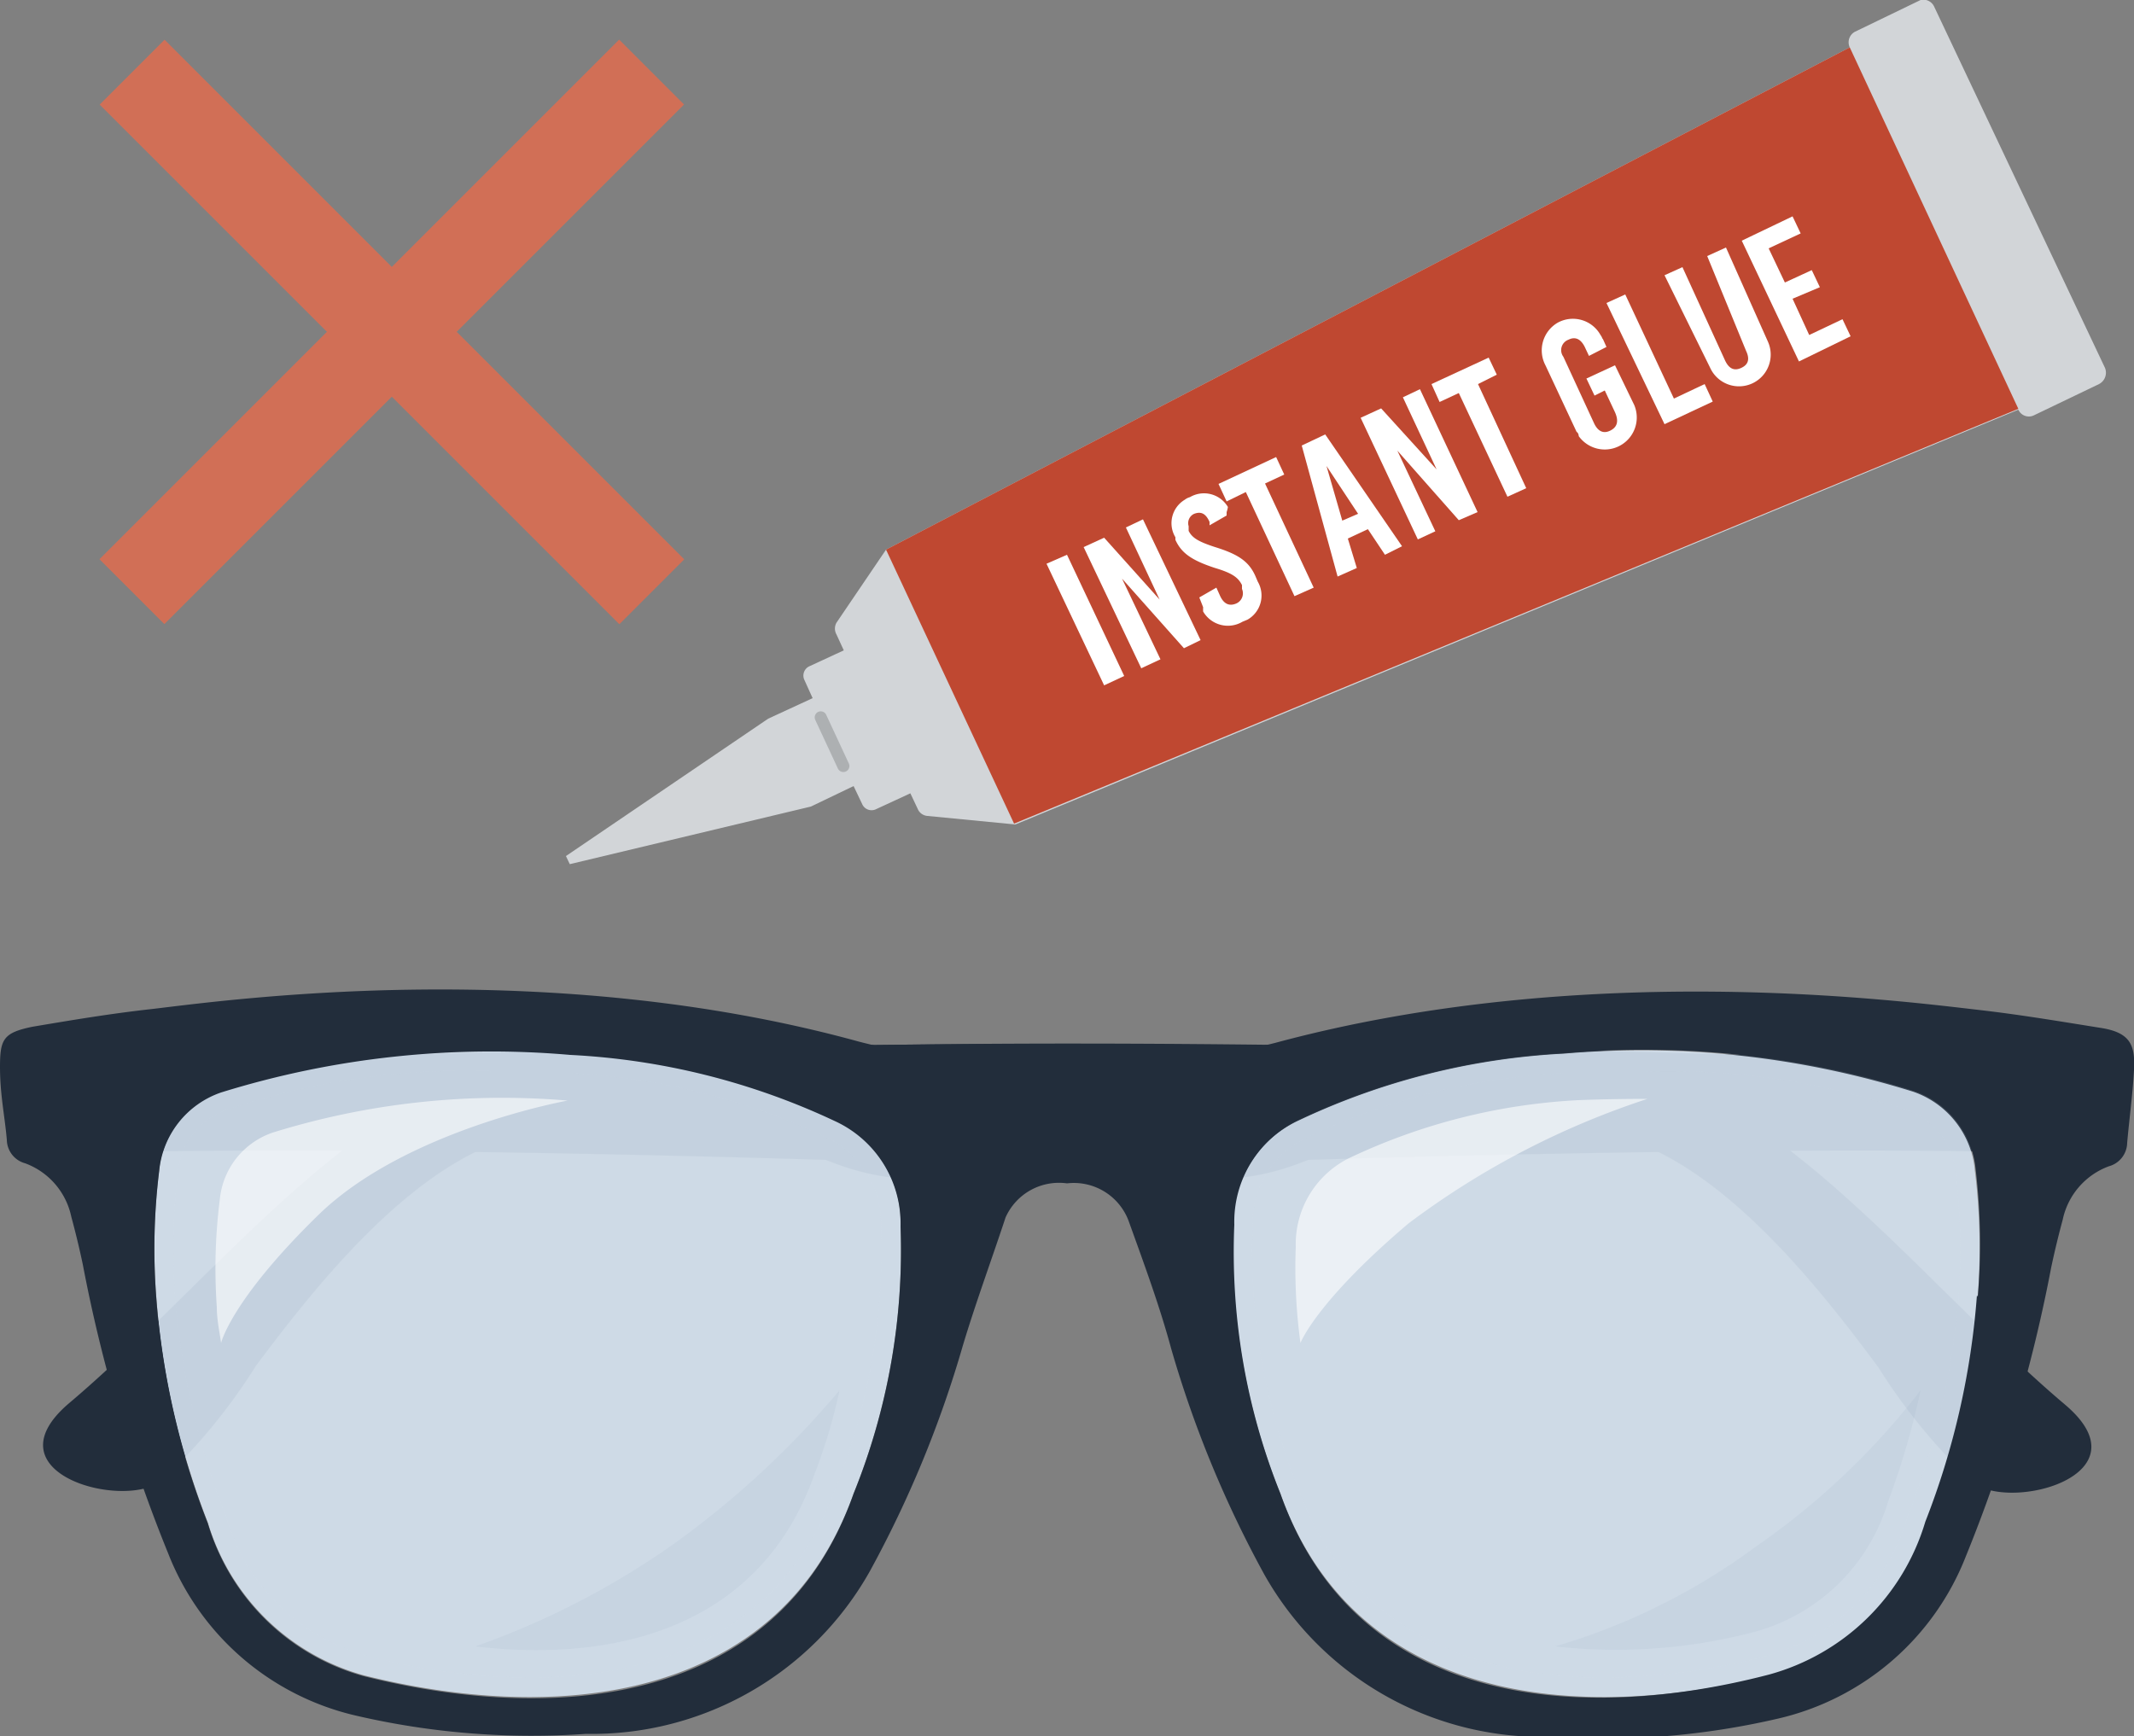 <svg xmlns="http://www.w3.org/2000/svg" viewBox="0 0 50 40.69"><rect x="0" y="0" width="50" height="40.69" fill="#808080" stroke="none"/><g style="isolation:isolate"><rect x="0.57" y="6.7" width="17.22" height="2.15" transform="translate(-2.81 8.77) rotate(-45)" style="fill:#d16f56"/><rect x="0.57" y="6.7" width="17.22" height="2.15" transform="translate(8.19 -4.21) rotate(45)" style="fill:#d16f56"/><path d="M1,25l.29,2.06c4.63-.29,21.92.1,26.35.53a5.78,5.78,0,0,0,2.93-.38c1.61-.58,5.89-1.16,7.8-.43,2.27.87,4.32,3.48,5.64,5.26a13.61,13.61,0,0,0,2.23,2.71c.9.67,4.08-.19,2.15-1.83-3-2.53-6.19-6.65-9.48-7.65C33.57,23.63,1,25,1,25Z" style="fill:#222d3b"/><path d="M49,25l-.29,2.06c-4.63-.29-21.92.1-26.35.53a5.78,5.78,0,0,1-2.93-.38c-1.61-.58-5.89-1.16-7.8-.43C9.36,27.64,7.31,30.25,6,32a13.61,13.61,0,0,1-2.23,2.71c-.9.67-4.08-.19-2.15-1.83,3-2.53,6.19-6.65,9.48-7.65C16.43,23.63,49,25,49,25Z" style="fill:#222d3b"/><g style="opacity:0.9"><path d="M28.9,28.72a2.63,2.63,0,0,1,1.54-2.47,16.49,16.49,0,0,1,6.2-1.56,21.36,21.36,0,0,1,8.18.89,2.15,2.15,0,0,1,1.45,1.84,14.87,14.87,0,0,1,.07,2.95,18.32,18.32,0,0,1-1.21,5.31,5.29,5.29,0,0,1-3.66,3.58C37,40.38,31.76,39.93,30,35A15.23,15.23,0,0,1,28.9,28.72Zm-7.8,0a2.63,2.63,0,0,0-1.54-2.47,16.49,16.49,0,0,0-6.2-1.56,21.36,21.36,0,0,0-8.18.89,2.15,2.15,0,0,0-1.45,1.84,14.87,14.87,0,0,0-.07,2.95,18.32,18.32,0,0,0,1.21,5.31,5.29,5.29,0,0,0,3.66,3.58C13,40.38,18.24,39.93,20,35A15.23,15.23,0,0,0,21.1,28.72Z" style="fill:#d6e3f1"/><g style="mix-blend-mode:multiply;opacity:0.15"><path d="M38.52,25.11a17.57,17.57,0,0,1,6.14.9,1.71,1.71,0,0,1,1.16,1.48,14.68,14.68,0,0,1,.07,2.84,17.85,17.85,0,0,1-1.19,5.18,4.76,4.76,0,0,1-3.34,3.3,15.46,15.46,0,0,1-3.77.5c-2.54,0-5.85-.77-7.18-4.46a14.91,14.91,0,0,1-1.06-6.11,2.22,2.22,0,0,1,1.29-2.09,15.84,15.84,0,0,1,6-1.5c.7,0,1.3,0,1.86,0m-27,0c.56,0,1.16,0,1.85,0a15.84,15.84,0,0,1,6,1.5,2.22,2.22,0,0,1,1.29,2.09,15,15,0,0,1-1.06,6.12c-1.33,3.68-4.64,4.45-7.18,4.45a15.46,15.46,0,0,1-3.77-.5,4.78,4.78,0,0,1-3.34-3.3,17.85,17.85,0,0,1-1.19-5.18,14.68,14.68,0,0,1,.07-2.84A1.71,1.71,0,0,1,5.34,26a17.57,17.57,0,0,1,6.14-.9m27-.46c-.63,0-1.26,0-1.88,0a16.49,16.49,0,0,0-6.2,1.56,2.63,2.63,0,0,0-1.54,2.47A15.23,15.23,0,0,0,30,35c1.27,3.52,4.34,4.74,7.61,4.74a16.45,16.45,0,0,0,3.88-.5,5.29,5.29,0,0,0,3.66-3.58,18.32,18.32,0,0,0,1.21-5.31,14.87,14.87,0,0,0-.07-2.95,2.15,2.15,0,0,0-1.45-1.84,18.21,18.21,0,0,0-6.3-.93Zm-27,0a18.21,18.21,0,0,0-6.3.93,2.15,2.15,0,0,0-1.45,1.84,14.87,14.87,0,0,0-.07,2.95,18.32,18.32,0,0,0,1.21,5.31,5.29,5.29,0,0,0,3.66,3.58,16.45,16.45,0,0,0,3.88.5c3.27,0,6.34-1.22,7.61-4.74a15.23,15.23,0,0,0,1.08-6.3,2.63,2.63,0,0,0-1.54-2.47,16.49,16.49,0,0,0-6.2-1.56c-.62,0-1.25,0-1.88,0Z" style="fill:#d9e5f3"/></g></g><g style="mix-blend-mode:multiply;opacity:0.1"><path d="M41.13,36.25A17.28,17.28,0,0,0,45,32.58a18.78,18.78,0,0,1-.76,2.6,4.5,4.5,0,0,1-3.13,3.06,12.77,12.77,0,0,1-4.67.34A15,15,0,0,0,41.13,36.25Zm-30,2.33c3.3.39,6.67-.45,7.94-4a13.22,13.22,0,0,0,.6-2,21.27,21.27,0,0,1-3.87,3.59A19,19,0,0,1,11.14,38.58Z" style="fill:#839bb6"/></g><path d="M38.6,25.75A19.28,19.28,0,0,0,33,28.67c-2.17,1.84-2.53,2.8-2.53,2.8a13,13,0,0,1-.11-2.25,2.25,2.25,0,0,1,1.31-2.11,14.19,14.19,0,0,1,5.31-1.33C37.49,25.76,38.05,25.75,38.6,25.75Zm-32.21.79a1.84,1.84,0,0,0-1.24,1.57,12.84,12.84,0,0,0-.07,2.52c0,.29.06.56.1.84,0,0,.23-1,2.28-3s5.84-2.68,5.84-2.68A18.13,18.13,0,0,0,6.39,26.54Z" style="fill:#fff;fill-opacity:0.6"/><path d="M49.24,24.09c-1-.16-1.89-.31-2.84-.42-1.92-.22-9.27-1.19-16.53.77A18.82,18.82,0,0,1,25,25a18.82,18.82,0,0,1-4.87-.59c-7.26-2-14.61-1-16.53-.77-1,.11-1.89.26-2.84.42C.08,24.2,0,24.35,0,25s.11,1.14.16,1.71a.58.58,0,0,0,.43.55,1.71,1.71,0,0,1,1.08,1.25c.1.37.19.74.27,1.12a35.65,35.65,0,0,0,2,6.77,6.23,6.23,0,0,0,4.39,3.8,18.22,18.22,0,0,0,5.4.43,7.47,7.47,0,0,0,6.65-3.81,26,26,0,0,0,2.18-5.29c.3-1,.67-2,1-3A1.37,1.37,0,0,1,25,27.73a1.37,1.37,0,0,1,1.44.87c.36,1,.73,2,1,3a26,26,0,0,0,2.18,5.29,7.47,7.47,0,0,0,6.65,3.81,18.22,18.22,0,0,0,5.4-.43,6.23,6.23,0,0,0,4.39-3.8,35.65,35.65,0,0,0,2-6.77c.08-.38.17-.75.27-1.12a1.71,1.71,0,0,1,1.08-1.25.58.58,0,0,0,.43-.55c.05-.57.13-1.14.16-1.71S49.92,24.2,49.24,24.09ZM20,35C18.24,40,13,40.4,8.53,39.28A5.27,5.27,0,0,1,4.87,35.7a18.25,18.25,0,0,1-1.21-5.31,14.88,14.88,0,0,1,.07-2.95A2.16,2.16,0,0,1,5.18,25.6a21.35,21.35,0,0,1,8.18-.88,16.47,16.47,0,0,1,6.2,1.55,2.64,2.64,0,0,1,1.54,2.47A15.2,15.2,0,0,1,20,35Zm26.32-4.65a18.25,18.25,0,0,1-1.21,5.31,5.27,5.27,0,0,1-3.66,3.58C37,40.4,31.76,40,30,35a15.2,15.2,0,0,1-1.08-6.3,2.64,2.64,0,0,1,1.54-2.47,16.47,16.47,0,0,1,6.2-1.55,21.35,21.35,0,0,1,8.18.88,2.16,2.16,0,0,1,1.45,1.84A14.88,14.88,0,0,1,46.34,30.39Z" style="fill:#222d3b"/><path d="M43.34,1.11,20.76,12.88,19.6,14.59a.28.28,0,0,0,0,.28l.17.37-.8.37a.24.24,0,0,0-.12.33l.19.42L18,16.84l-4.74,3.22.09.19L19,18.9l1-.48.2.42a.24.24,0,0,0,.33.12l.8-.37.17.36a.27.27,0,0,0,.23.17l2.06.2L47.29,9.6a.27.27,0,0,0,.37.13L49.18,9a.3.3,0,0,0,.14-.38l-2-4.23-2-4.23A.28.28,0,0,0,45,0h0L43.47.74a.28.28,0,0,0-.13.37Z" style="fill:#d2d5d8"/><polygon points="43.34 1.11 20.76 12.88 23.76 19.3 47.29 9.58 43.34 1.11" style="fill:#bf4831"/><line x1="19.76" y1="17.95" x2="19.23" y2="16.81" style="fill:none;stroke:#adb0b2;stroke-linecap:round;stroke-miterlimit:10;stroke-width:0.283px"/><path d="M25.87,16.06l-1.35-2.85L25,13l1.34,2.84Z" style="fill:#fff"/><path d="M27.74,15.19l-1.45-1.63h0l.9,1.89-.45.21-1.35-2.84.48-.22,1.3,1.45h0l-.79-1.69.4-.19L28.13,15Z" style="fill:#fff"/><path d="M28.74,12l0,.08-.4.23,0-.08c-.09-.2-.2-.25-.36-.19a.24.24,0,0,0-.13.29l0,.05,0,.06c.08.16.22.25.62.38.55.17.79.34.94.67l.06.14a.65.65,0,0,1-.24.89l-.12.05a.67.67,0,0,1-.92-.24.93.93,0,0,1,0-.1L28.1,14l.4-.23.09.2c.09.19.22.24.38.17a.26.26,0,0,0,.13-.34l0,0,0-.09c-.09-.18-.23-.28-.63-.4-.55-.18-.79-.35-.93-.66l0-.06a.64.64,0,0,1,.22-.88.34.34,0,0,1,.12-.06.65.65,0,0,1,.89.23A.67.67,0,0,1,28.74,12Z" style="fill:#fff"/><path d="M29.64,11.33l1.14,2.44-.45.2-1.14-2.44-.45.22-.19-.41,1.35-.63.19.41Z" style="fill:#fff"/><path d="M32.45,13l-.4-.6-.47.22.21.69-.45.2-.84-3.07.55-.26,1.8,2.62Zm-1-.8.37-.16-.74-1.12h0Z" style="fill:#fff"/><path d="M34.18,12.19l-1.44-1.63h0l.89,1.89-.41.19L31.88,9.79l.48-.22L33.66,11h0l-.79-1.69.4-.19L34.62,12Z" style="fill:#fff"/><path d="M34.63,9l1.13,2.44-.44.2L34.18,9.21l-.45.21L33.54,9l1.34-.62.19.4Z" style="fill:#fff"/><path d="M37.55,7.93l.09.2-.41.21-.08-.17c-.1-.23-.24-.29-.4-.21a.26.26,0,0,0-.12.4l.72,1.56c.09.19.22.25.38.17s.21-.22.1-.45l-.23-.49-.24.12-.19-.4.67-.31.45.93a.75.75,0,0,1-1.3.73s0-.07-.05-.1l-.73-1.56a.75.75,0,0,1,.29-1,.74.74,0,0,1,1,.29.31.31,0,0,1,.05.1Z" style="fill:#fff"/><path d="M39.94,9l.19.41L39,9.94,37.64,7.1l.44-.2,1.14,2.44Z" style="fill:#fff"/><path d="M41.42,8a.74.74,0,0,1-1.35.62L39,6.45l.42-.19,1,2.19c.1.21.23.24.38.17s.21-.19.11-.4L40,6l.44-.2Z" style="fill:#fff"/><path d="M41.44,5.82l.38.8.63-.29.19.4L42,7l.39.85.78-.37.19.4-1.21.59L40.81,5.64,42,5.07l.19.4Z" style="fill:#fff"/></g></svg>